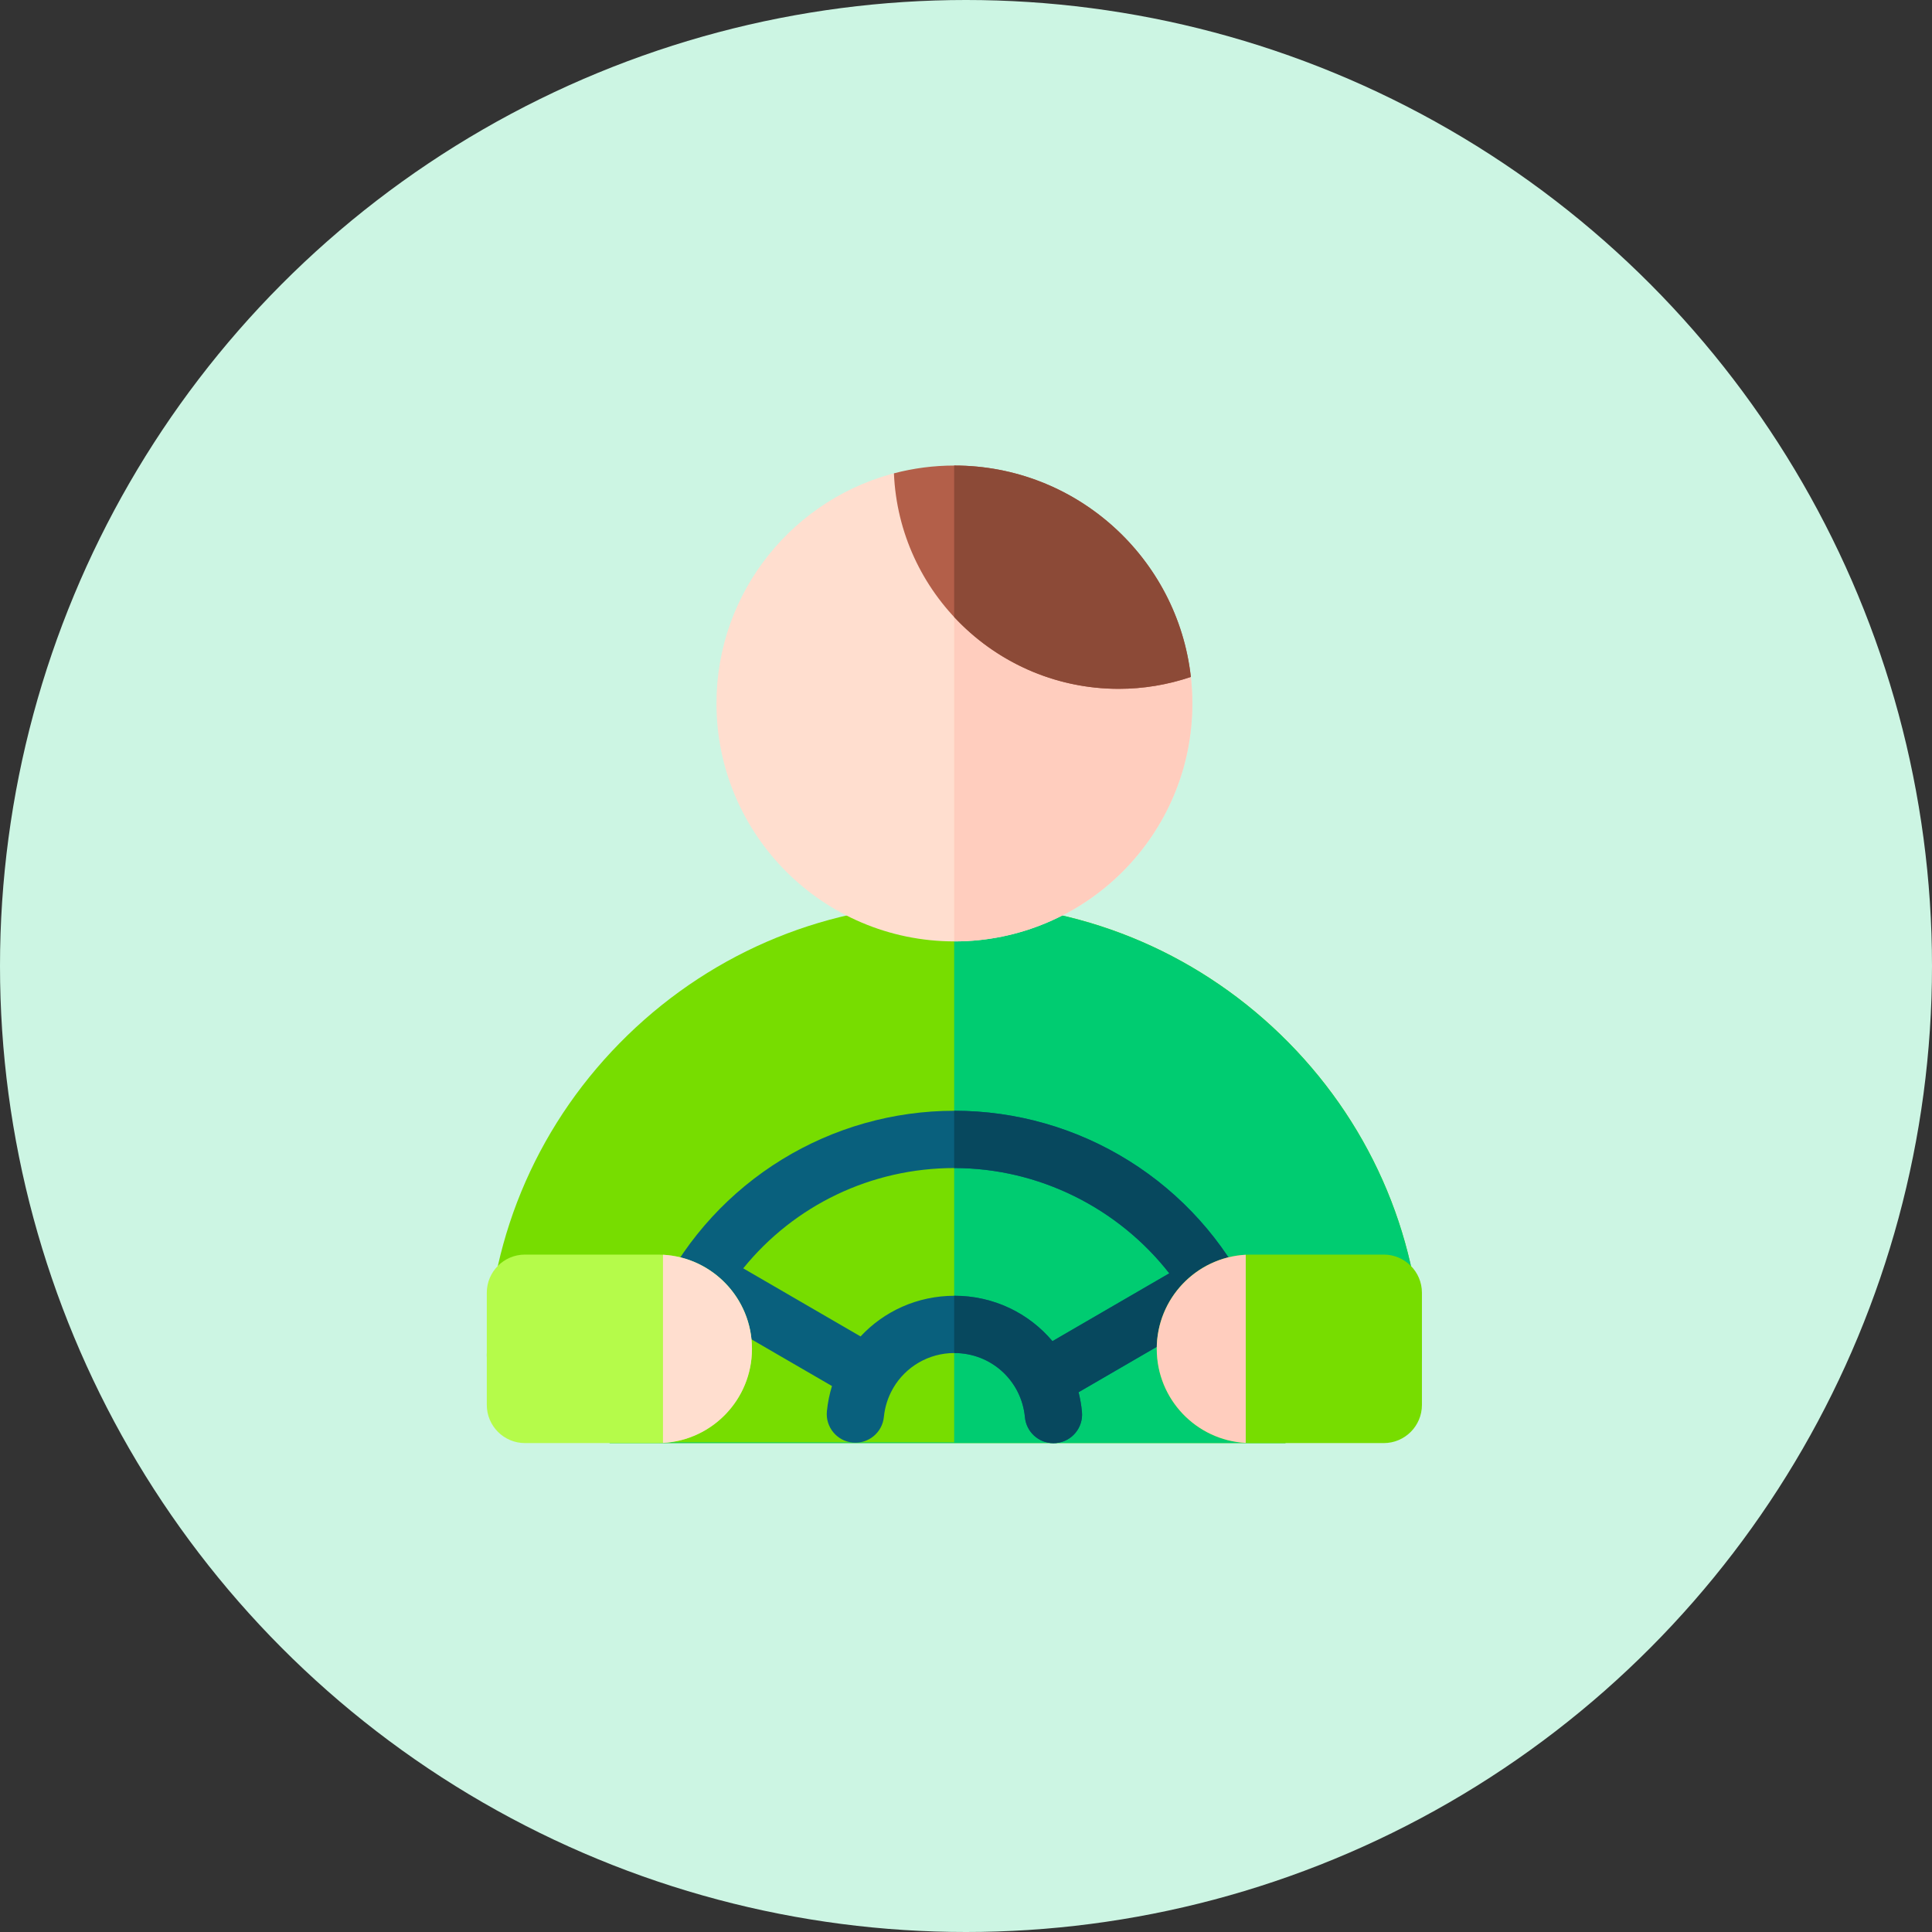 <svg width="83" height="83" viewBox="0 0 83 83" fill="none" xmlns="http://www.w3.org/2000/svg">
<rect x="0" y="0" width="83" height="83" fill="#333333" stroke="none"/>
<circle cx="41.5" cy="41.5" r="41.5" fill="#CCF5E3"/>
<g clip-path="url(#clip0_282_372)">
<path d="M59.857 59.463L55.214 61.996H41H26.198L22.143 59.463C21.811 59.463 21.493 59.329 21.262 59.091C21.03 58.853 20.904 58.531 20.913 58.199C21.056 53.003 23.2 48.133 26.951 44.484C30.709 40.83 35.656 38.817 40.882 38.817H41.121C46.328 38.817 51.263 40.818 55.017 44.45C58.762 48.076 60.918 52.922 61.086 58.095C61.087 58.125 61.087 58.155 61.086 58.184C61.087 58.2 61.087 58.217 61.087 58.233C61.087 58.912 60.536 59.463 59.857 59.463Z" fill="#77DD00"/>
<path d="M61.086 58.184C61.087 58.155 61.087 58.125 61.086 58.095C60.918 52.922 58.762 48.076 55.017 44.45C51.263 40.818 46.328 38.817 41.121 38.817H40.992V61.965H26.149L26.198 61.996H41H55.214L59.857 59.463C60.536 59.463 61.087 58.912 61.087 58.233C61.087 58.217 61.087 58.2 61.086 58.184Z" fill="#00CC71"/>
<path d="M41.002 40.443C35.365 40.443 30.78 35.858 30.78 30.221C30.78 25.391 34.148 21.333 38.658 20.271C39.411 20.094 50.429 23.833 51.124 28.798C51.189 29.263 51.223 29.738 51.223 30.221C51.223 35.858 46.638 40.443 41.002 40.443Z" fill="#FFDECF"/>
<path d="M51.124 28.798C50.611 25.133 44.473 22.136 40.992 20.889V40.443C40.995 40.443 40.998 40.443 41.002 40.443C46.638 40.443 51.223 35.858 51.223 30.221C51.223 29.738 51.189 29.263 51.124 28.798Z" fill="#FFCDBE"/>
<path d="M41.002 20C40.104 20 39.234 20.117 38.404 20.335C38.62 25.476 42.87 29.593 48.064 29.593C49.122 29.593 50.166 29.418 51.159 29.082C50.591 23.98 46.252 20 41.002 20Z" fill="#B35F49"/>
<path d="M53.737 55.695C52.575 53.302 50.77 51.29 48.515 49.878C46.26 48.466 43.662 47.719 41.001 47.719C38.384 47.719 35.821 48.444 33.591 49.814C31.36 51.185 29.556 53.143 28.374 55.478C28.067 56.084 28.309 56.825 28.915 57.132C29.522 57.439 30.262 57.196 30.569 56.59C30.575 56.578 30.581 56.567 30.587 56.555L35.742 59.545C35.636 59.892 35.561 60.254 35.524 60.628C35.457 61.304 35.951 61.907 36.627 61.974C37.303 62.04 37.905 61.547 37.972 60.871C38.015 60.439 38.146 60.036 38.346 59.68C38.353 59.668 38.36 59.657 38.367 59.646C38.371 59.638 38.375 59.629 38.379 59.621C38.91 58.72 39.888 58.127 41.001 58.127C42.581 58.127 43.883 59.313 44.032 60.885C44.092 61.523 44.628 62 45.255 62C45.294 62 45.333 61.998 45.372 61.995C46.048 61.931 46.545 61.331 46.481 60.654C46.454 60.365 46.404 60.084 46.336 59.811L51.535 56.792C51.752 57.216 52.182 57.463 52.631 57.463C52.811 57.463 52.994 57.423 53.167 57.339C53.778 57.042 54.033 56.306 53.737 55.695ZM41.002 55.667C39.414 55.667 37.978 56.333 36.971 57.414L31.93 54.489C34.12 51.785 37.419 50.18 41.002 50.18C44.628 50.18 48.043 51.899 50.233 54.703L45.214 57.617C44.203 56.416 42.69 55.667 41.002 55.667Z" fill="#09607D"/>
<path fill-rule="evenodd" clip-rule="evenodd" d="M28.257 61.996H22.553C21.647 61.996 20.913 61.261 20.913 60.355V55.539C20.913 54.633 21.647 53.898 22.553 53.898H28.257C30.493 53.898 32.305 55.711 32.305 57.947C32.305 60.183 30.493 61.996 28.257 61.996Z" fill="#B5FB4A"/>
<path d="M53.737 55.695C52.575 53.302 50.77 51.29 48.515 49.878C46.26 48.466 43.662 47.719 41.001 47.719C40.998 47.719 40.995 47.719 40.992 47.719V50.18C40.995 50.18 40.998 50.18 41.001 50.18C44.628 50.18 48.042 51.899 50.233 54.703L45.214 57.617C44.203 56.416 42.69 55.667 41.001 55.667C40.998 55.667 40.995 55.667 40.992 55.667V58.128C40.995 58.128 40.998 58.127 41.001 58.127C42.581 58.127 43.883 59.313 44.032 60.885C44.092 61.523 44.628 62 45.255 62C45.294 62 45.333 61.998 45.372 61.995C46.049 61.931 46.545 61.331 46.481 60.654C46.454 60.365 46.404 60.084 46.336 59.811L51.535 56.792C51.752 57.216 52.182 57.463 52.631 57.463C52.811 57.463 52.994 57.423 53.167 57.339C53.778 57.042 54.033 56.306 53.737 55.695Z" fill="#07485E"/>
<path fill-rule="evenodd" clip-rule="evenodd" d="M28.482 53.905V61.989C30.613 61.872 32.305 60.107 32.305 57.947C32.305 55.787 30.613 54.022 28.482 53.905Z" fill="#FFDECF"/>
<path fill-rule="evenodd" clip-rule="evenodd" d="M53.743 61.996H59.447C60.353 61.996 61.087 61.261 61.087 60.355V55.539C61.087 54.633 60.353 53.898 59.447 53.898H53.743C51.507 53.898 49.695 55.711 49.695 57.947C49.695 60.183 51.507 61.996 53.743 61.996Z" fill="#77DD00"/>
<path fill-rule="evenodd" clip-rule="evenodd" d="M53.518 53.905V61.989C51.387 61.872 49.695 60.107 49.695 57.947C49.695 55.787 51.387 54.022 53.518 53.905Z" fill="#FFCDBE"/>
<path d="M41.002 20C40.998 20 40.995 20 40.992 20V26.509C42.758 28.405 45.274 29.593 48.064 29.593C49.122 29.593 50.166 29.418 51.159 29.082C50.591 23.98 46.252 20 41.002 20Z" fill="#8C4A37"/>
</g>
<defs>
<clipPath id="clip0_282_372">
<rect width="42" height="42" fill="white" transform="translate(20 20)"/>
</clipPath>
</defs>
</svg>
